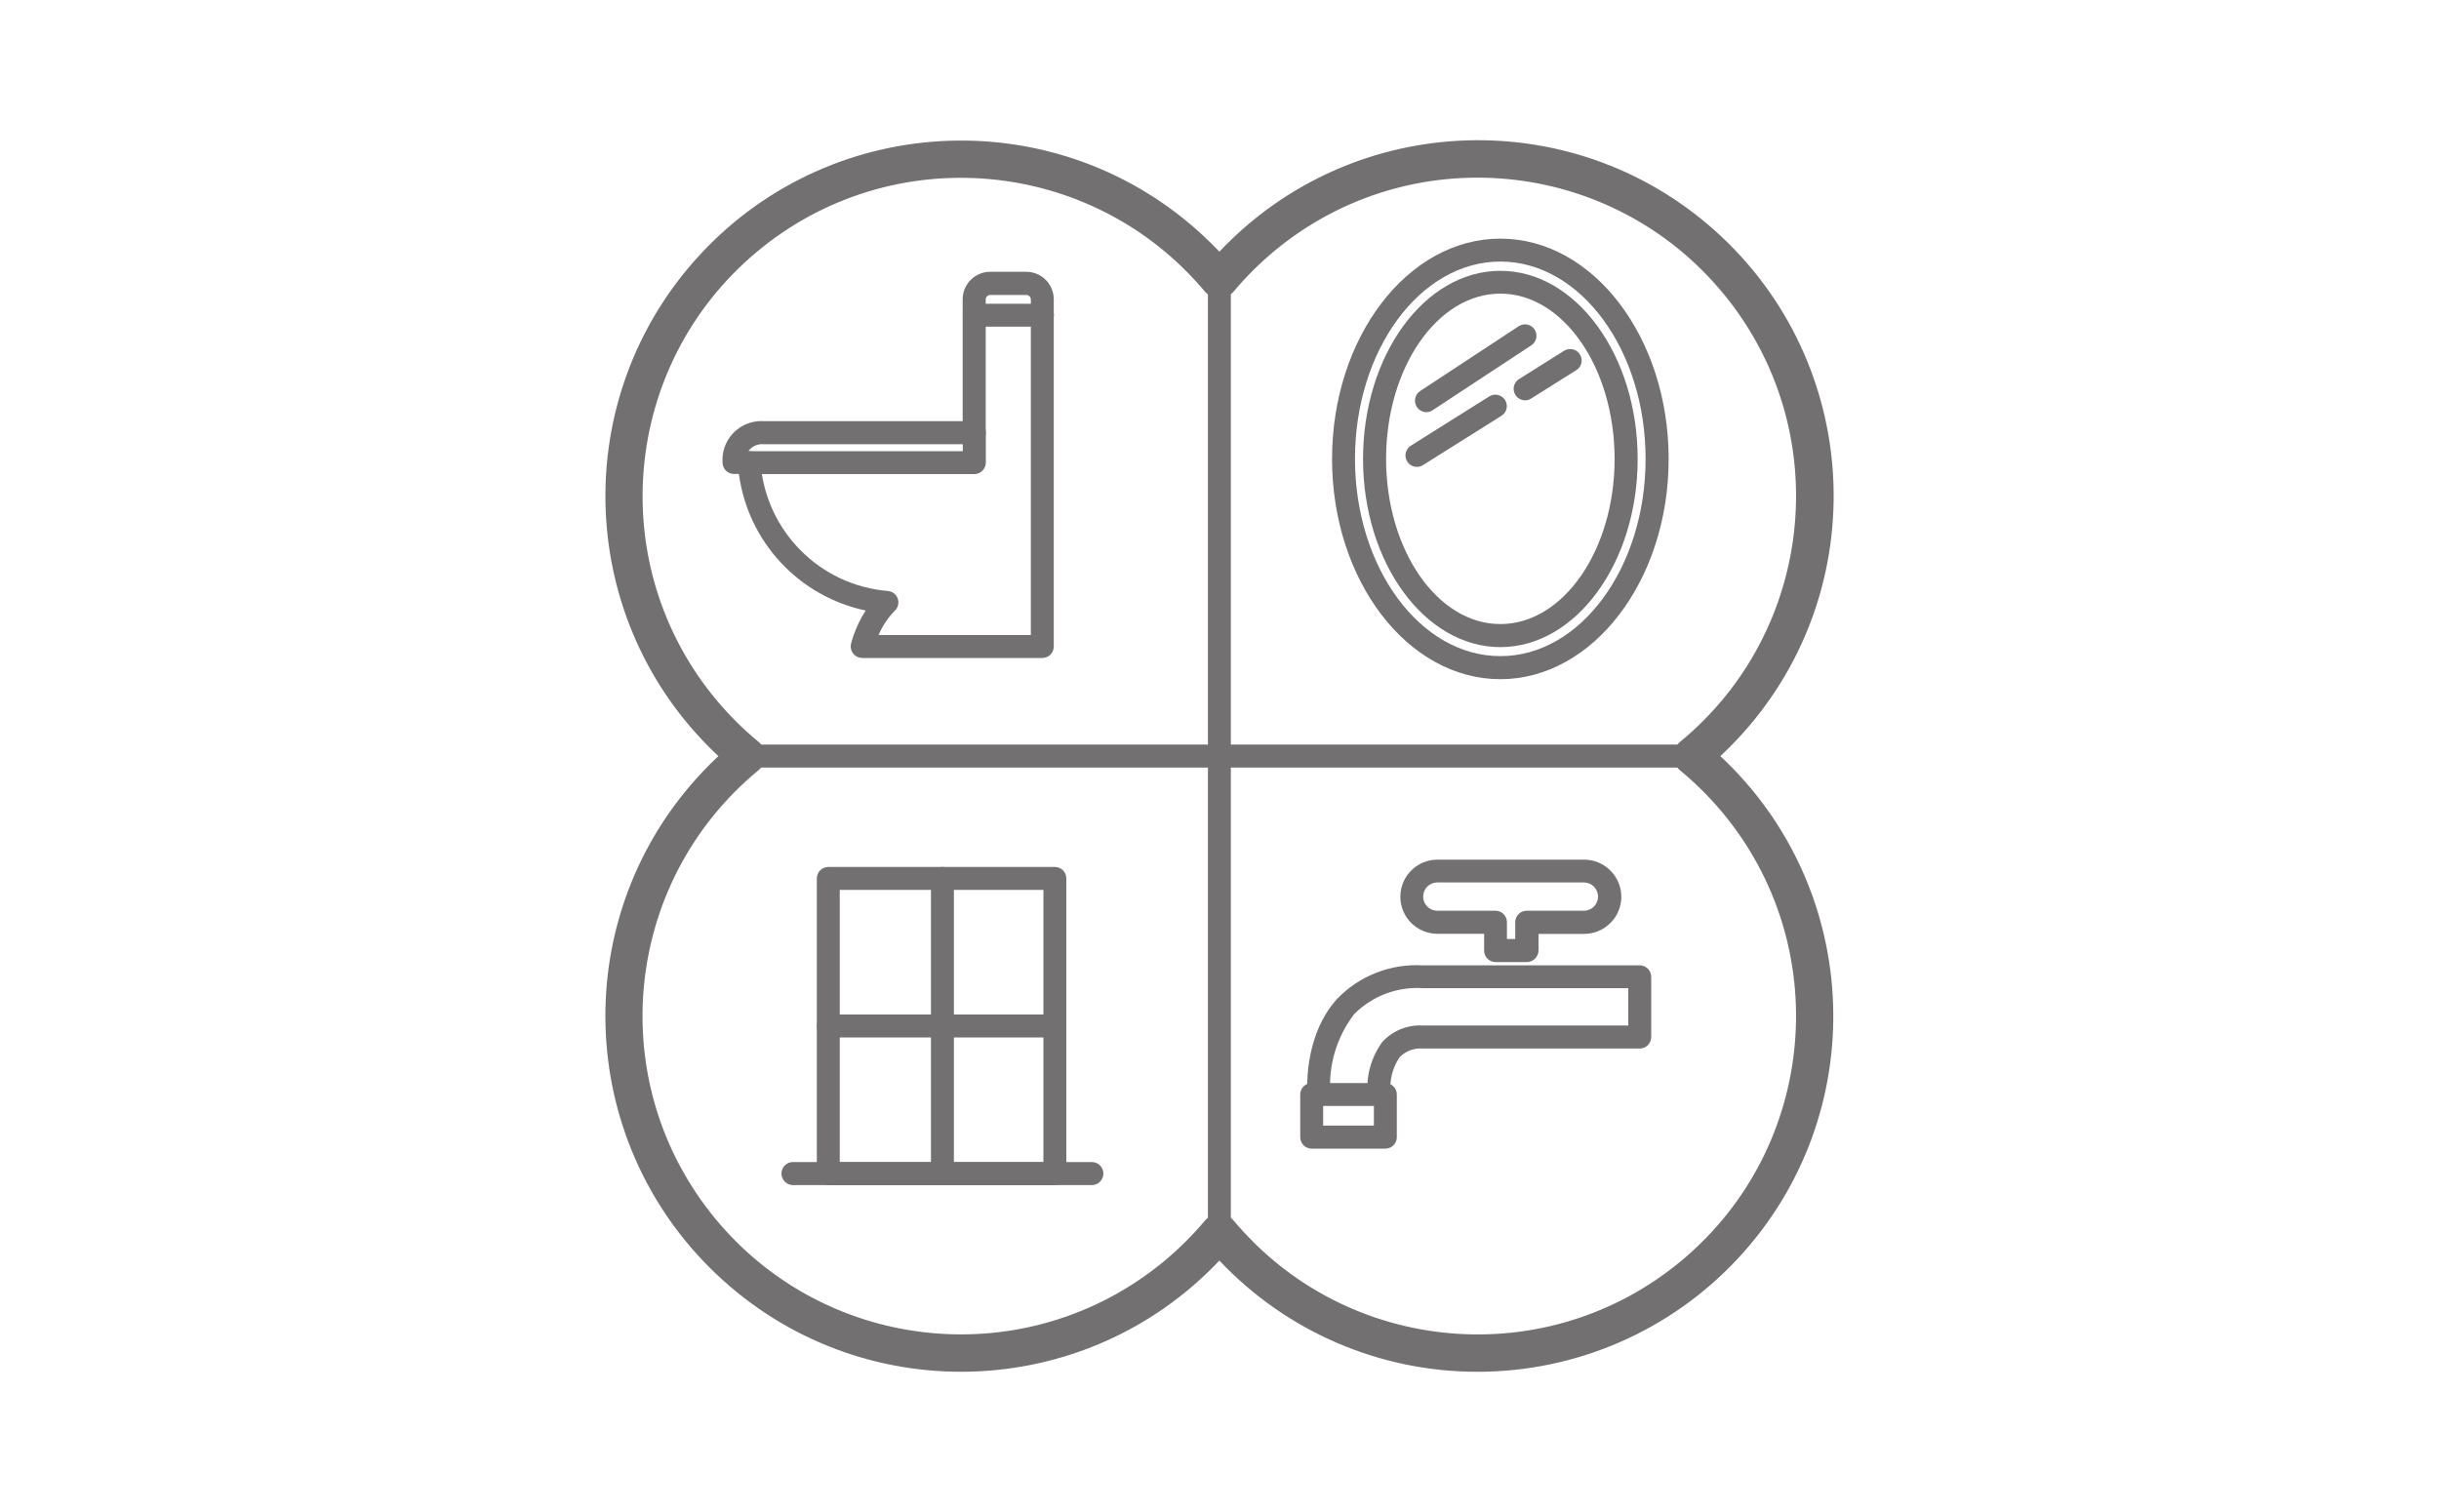 <?xml version="1.0" encoding="UTF-8"?> <svg xmlns="http://www.w3.org/2000/svg" xmlns:xlink="http://www.w3.org/1999/xlink" version="1.1" id="katman_1" x="0px" y="0px" viewBox="0 0 200 124" style="enable-background:new 0 0 200 124;" xml:space="preserve"> <g> <path style="fill:#727070;" d="M121.17,112.5c-8.02,0.01-15.68-3.29-21.18-9.12c-11.07,11.7-29.53,12.21-41.23,1.13 s-12.21-29.53-1.13-41.23l0,0c0.41-0.44,0.84-0.86,1.28-1.27C47.13,51.02,46.5,32.56,57.49,20.79s29.45-12.41,41.22-1.42 c0.44,0.41,0.87,0.84,1.28,1.27c11.06-11.71,29.52-12.24,41.23-1.18s12.24,29.52,1.18,41.23c-0.02,0.02-0.03,0.04-0.05,0.05 c-0.41,0.44-0.84,0.86-1.28,1.27c11.77,10.99,12.41,29.45,1.41,41.23C136.97,109.15,129.25,112.5,121.17,112.5L121.17,112.5z M99.99,99.55L99.99,99.55c0.45,0,0.88,0.2,1.17,0.55c9.26,11.05,25.73,12.5,36.78,3.24s12.5-25.73,3.24-36.78 c-1.03-1.22-2.16-2.35-3.4-3.37c-0.65-0.54-0.74-1.5-0.21-2.15c0.06-0.08,0.13-0.15,0.21-0.21c11.12-9.17,12.71-25.63,3.53-36.76 s-25.63-12.71-36.76-3.53c-1.23,1.02-2.37,2.15-3.4,3.38c-0.59,0.65-1.58,0.7-2.23,0.11l0,0c-0.04-0.04-0.08-0.07-0.11-0.11 c-9.26-11.05-25.73-12.5-36.78-3.24s-12.5,25.73-3.24,36.78c1.03,1.22,2.16,2.35,3.39,3.36c0.65,0.54,0.74,1.5,0.21,2.15 c-0.06,0.08-0.13,0.15-0.21,0.21c-11.12,9.18-12.7,25.63-3.53,36.76c9.18,11.12,25.63,12.7,36.76,3.53 c1.23-1.02,2.37-2.15,3.4-3.37C99.11,99.75,99.54,99.55,99.99,99.55L99.99,99.55z"></path> <path style="fill:#727070;" d="M99.99,101.73c-0.52,0-0.94-0.42-0.94-0.94V23.24c0-0.52,0.42-0.94,0.94-0.94 c0.52,0,0.94,0.42,0.94,0.94v77.54C100.93,101.3,100.51,101.72,99.99,101.73z"></path> <path style="fill:#727070;" d="M138.76,62.95H61.22c-0.52,0-0.94-0.42-0.95-0.94c0-0.52,0.42-0.94,0.94-0.95c0,0,0,0,0.01,0h77.55 c0.52,0,0.94,0.42,0.95,0.94c0,0.52-0.42,0.94-0.94,0.95C138.77,62.95,138.77,62.95,138.76,62.95L138.76,62.95z"></path> <path style="fill:#727070;" d="M85.47,53.96H70.7c-0.52,0-0.94-0.42-0.94-0.94c0-0.08,0.01-0.17,0.03-0.25 c0.26-0.96,0.66-1.87,1.2-2.7c-5.49-1.16-9.65-5.64-10.4-11.2h-0.4c-0.52,0-0.94-0.42-0.94-0.94c-0.12-1.76,1.21-3.27,2.97-3.39 c0.12-0.01,0.24-0.01,0.36,0h16.36v-9.99c0-1.25,1.01-2.26,2.26-2.26h2.95c1.25,0,2.26,1.01,2.26,2.26v28.47 C86.41,53.54,85.99,53.96,85.47,53.96L85.47,53.96L85.47,53.96L85.47,53.96z M72.04,52.08h12.49V24.56c0-0.21-0.17-0.37-0.37-0.37 H81.2c-0.21,0-0.37,0.17-0.37,0.37v10.93c0,0.52-0.42,0.94-0.94,0.94H62.64c-0.5-0.05-0.98,0.17-1.28,0.57h0.06 c0.5,0,0.91,0.4,0.94,0.89c0.4,5.63,4.85,10.13,10.48,10.58c0.52,0.06,0.89,0.53,0.82,1.05c-0.03,0.23-0.14,0.44-0.31,0.59 C72.8,50.68,72.35,51.35,72.04,52.08L72.04,52.08z"></path> <path style="fill:#727070;" d="M85.47,26.79h-5.58c-0.52,0-0.94-0.42-0.94-0.94s0.42-0.94,0.94-0.94h5.59 c0.52,0,0.94,0.42,0.94,0.94C86.41,26.37,85.99,26.79,85.47,26.79L85.47,26.79z"></path> <path style="fill:#727070;" d="M79.89,38.88H61.42c-0.52,0-0.94-0.42-0.94-0.94S60.9,37,61.42,37h17.53v-1.51 c0-0.52,0.43-0.94,0.95-0.94s0.94,0.42,0.94,0.94v2.46C80.83,38.46,80.41,38.88,79.89,38.88z"></path> <path style="fill:#727070;" d="M123.03,55.7c-7.61,0-13.8-8.1-13.8-18.06s6.19-18.07,13.8-18.07s13.8,8.1,13.8,18.07 C136.83,47.59,130.63,55.7,123.03,55.7z M123.03,21.45c-6.57,0-11.92,7.26-11.92,16.18s5.35,16.18,11.92,16.18 c6.57,0,11.91-7.26,11.91-16.18S129.6,21.45,123.03,21.45z"></path> <path style="fill:#727070;" d="M123.03,53.07c-6.2,0-11.26-6.92-11.26-15.43s5.05-15.43,11.26-15.43c6.2,0,11.26,6.92,11.26,15.43 S129.23,53.07,123.03,53.07z M123.03,24.08c-5.17,0-9.37,6.08-9.37,13.55s4.2,13.55,9.37,13.55c5.17,0,9.37-6.08,9.37-13.55 C132.39,30.16,128.19,24.08,123.03,24.08z"></path> <path style="fill:#727070;" d="M116.97,33.8c-0.52,0-0.94-0.42-0.94-0.94c0-0.32,0.16-0.61,0.42-0.79l8.09-5.32 c0.44-0.28,1.02-0.16,1.3,0.28c0.28,0.43,0.16,1.01-0.27,1.29l-8.09,5.32C117.33,33.75,117.15,33.8,116.97,33.8L116.97,33.8z"></path> <path style="fill:#727070;" d="M116.19,38.29c-0.52,0-0.94-0.42-0.94-0.94c0-0.32,0.17-0.63,0.44-0.8l6.43-4.04 c0.44-0.28,1.02-0.14,1.3,0.3c0.27,0.44,0.14,1.02-0.3,1.29l-6.43,4.04C116.55,38.24,116.37,38.29,116.19,38.29L116.19,38.29z"></path> <path style="fill:#727070;" d="M125.06,32.83c-0.52,0-0.94-0.42-0.94-0.94c0-0.32,0.17-0.62,0.44-0.8l3.69-2.32 c0.44-0.28,1.02-0.15,1.3,0.29s0.15,1.02-0.29,1.3h-0.01l-3.69,2.32C125.41,32.78,125.23,32.83,125.06,32.83L125.06,32.83z"></path> <path style="fill:#727070;" d="M89.54,97.19H65.02c-0.52,0-0.94-0.43-0.94-0.95s0.42-0.94,0.94-0.94h24.51 c0.52,0,0.95,0.42,0.95,0.94C90.48,96.76,90.06,97.19,89.54,97.19C89.55,97.19,89.55,97.19,89.54,97.19L89.54,97.19z"></path> <path style="fill:#727070;" d="M86.5,97.19H67.92c-0.52,0-0.94-0.42-0.94-0.94V72.04c0-0.52,0.42-0.94,0.94-0.94H86.5 c0.52,0,0.94,0.42,0.94,0.94l0,0v24.21C87.45,96.77,87.02,97.19,86.5,97.19z M68.86,95.31h16.7V72.98h-16.7V95.31L68.86,95.31z"></path> <path style="fill:#727070;" d="M77.28,97.19c-0.52,0-0.94-0.42-0.94-0.94l0,0V72.04c0-0.52,0.42-0.94,0.94-0.94 c0.52,0,0.94,0.42,0.94,0.94v24.21C78.22,96.77,77.8,97.19,77.28,97.19L77.28,97.19L77.28,97.19L77.28,97.19z"></path> <path style="fill:#727070;" d="M86.5,85.08H67.92c-0.52,0-0.94-0.42-0.94-0.94c0-0.52,0.42-0.94,0.94-0.94H86.5 c0.52,0,0.94,0.42,0.94,0.94C87.45,84.66,87.03,85.08,86.5,85.08L86.5,85.08z"></path> <path style="fill:#727070;" d="M113.6,94.2h-6.04c-0.52,0-0.94-0.42-0.94-0.94v-3.5c0-0.52,0.42-0.94,0.94-0.94h6.04 c0.52,0,0.94,0.42,0.94,0.94v3.5C114.54,93.78,114.12,94.2,113.6,94.2z M108.5,92.31h4.16V90.7h-4.16V92.31z"></path> <path style="fill:#727070;" d="M113.1,90.71c-0.48,0-0.88-0.36-0.94-0.83c-0.17-1.58,0.26-3.16,1.2-4.44 c0.84-0.91,2.04-1.4,3.28-1.34h16.88v-3.06h-16.83c-2.1-0.14-4.15,0.63-5.64,2.12c-1.43,1.86-2.13,4.18-1.96,6.52 c0.05,0.52-0.33,0.98-0.85,1.03c-0.51,0.05-0.97-0.32-1.02-0.83l0,0v-0.02c-0.02-0.2-0.41-4.83,2.44-7.96 c1.83-1.89,4.4-2.89,7.03-2.73h17.77c0.52,0,0.94,0.42,0.94,0.94v4.94c0,0.52-0.42,0.94-0.94,0.94l0,0h-17.82 c-0.7-0.05-1.38,0.21-1.87,0.71c-0.59,0.87-0.85,1.92-0.74,2.97c0.06,0.52-0.31,0.98-0.83,1.05 C113.17,90.7,113.14,90.71,113.1,90.71L113.1,90.71z"></path> <path style="fill:#727070;" d="M125.2,78.9h-2.56c-0.52,0-0.94-0.42-0.94-0.94v-1.38h-3.83c-1.68,0-3.04-1.36-3.04-3.04 s1.36-3.04,3.04-3.04h12.03c1.68,0,3.04,1.36,3.05,3.04c0,1.68-1.36,3.04-3.04,3.05h-3.75v1.38 C126.14,78.48,125.72,78.9,125.2,78.9L125.2,78.9z M123.58,77.01h0.67v-1.38c0-0.52,0.42-0.94,0.94-0.94h4.69 c0.64,0,1.16-0.52,1.16-1.16c0-0.64-0.52-1.16-1.16-1.16h-12.02c-0.64,0-1.16,0.52-1.16,1.16c0,0.64,0.52,1.16,1.16,1.16h4.77 c0.52,0,0.94,0.42,0.94,0.94v1.38H123.58z"></path> </g> </svg> 